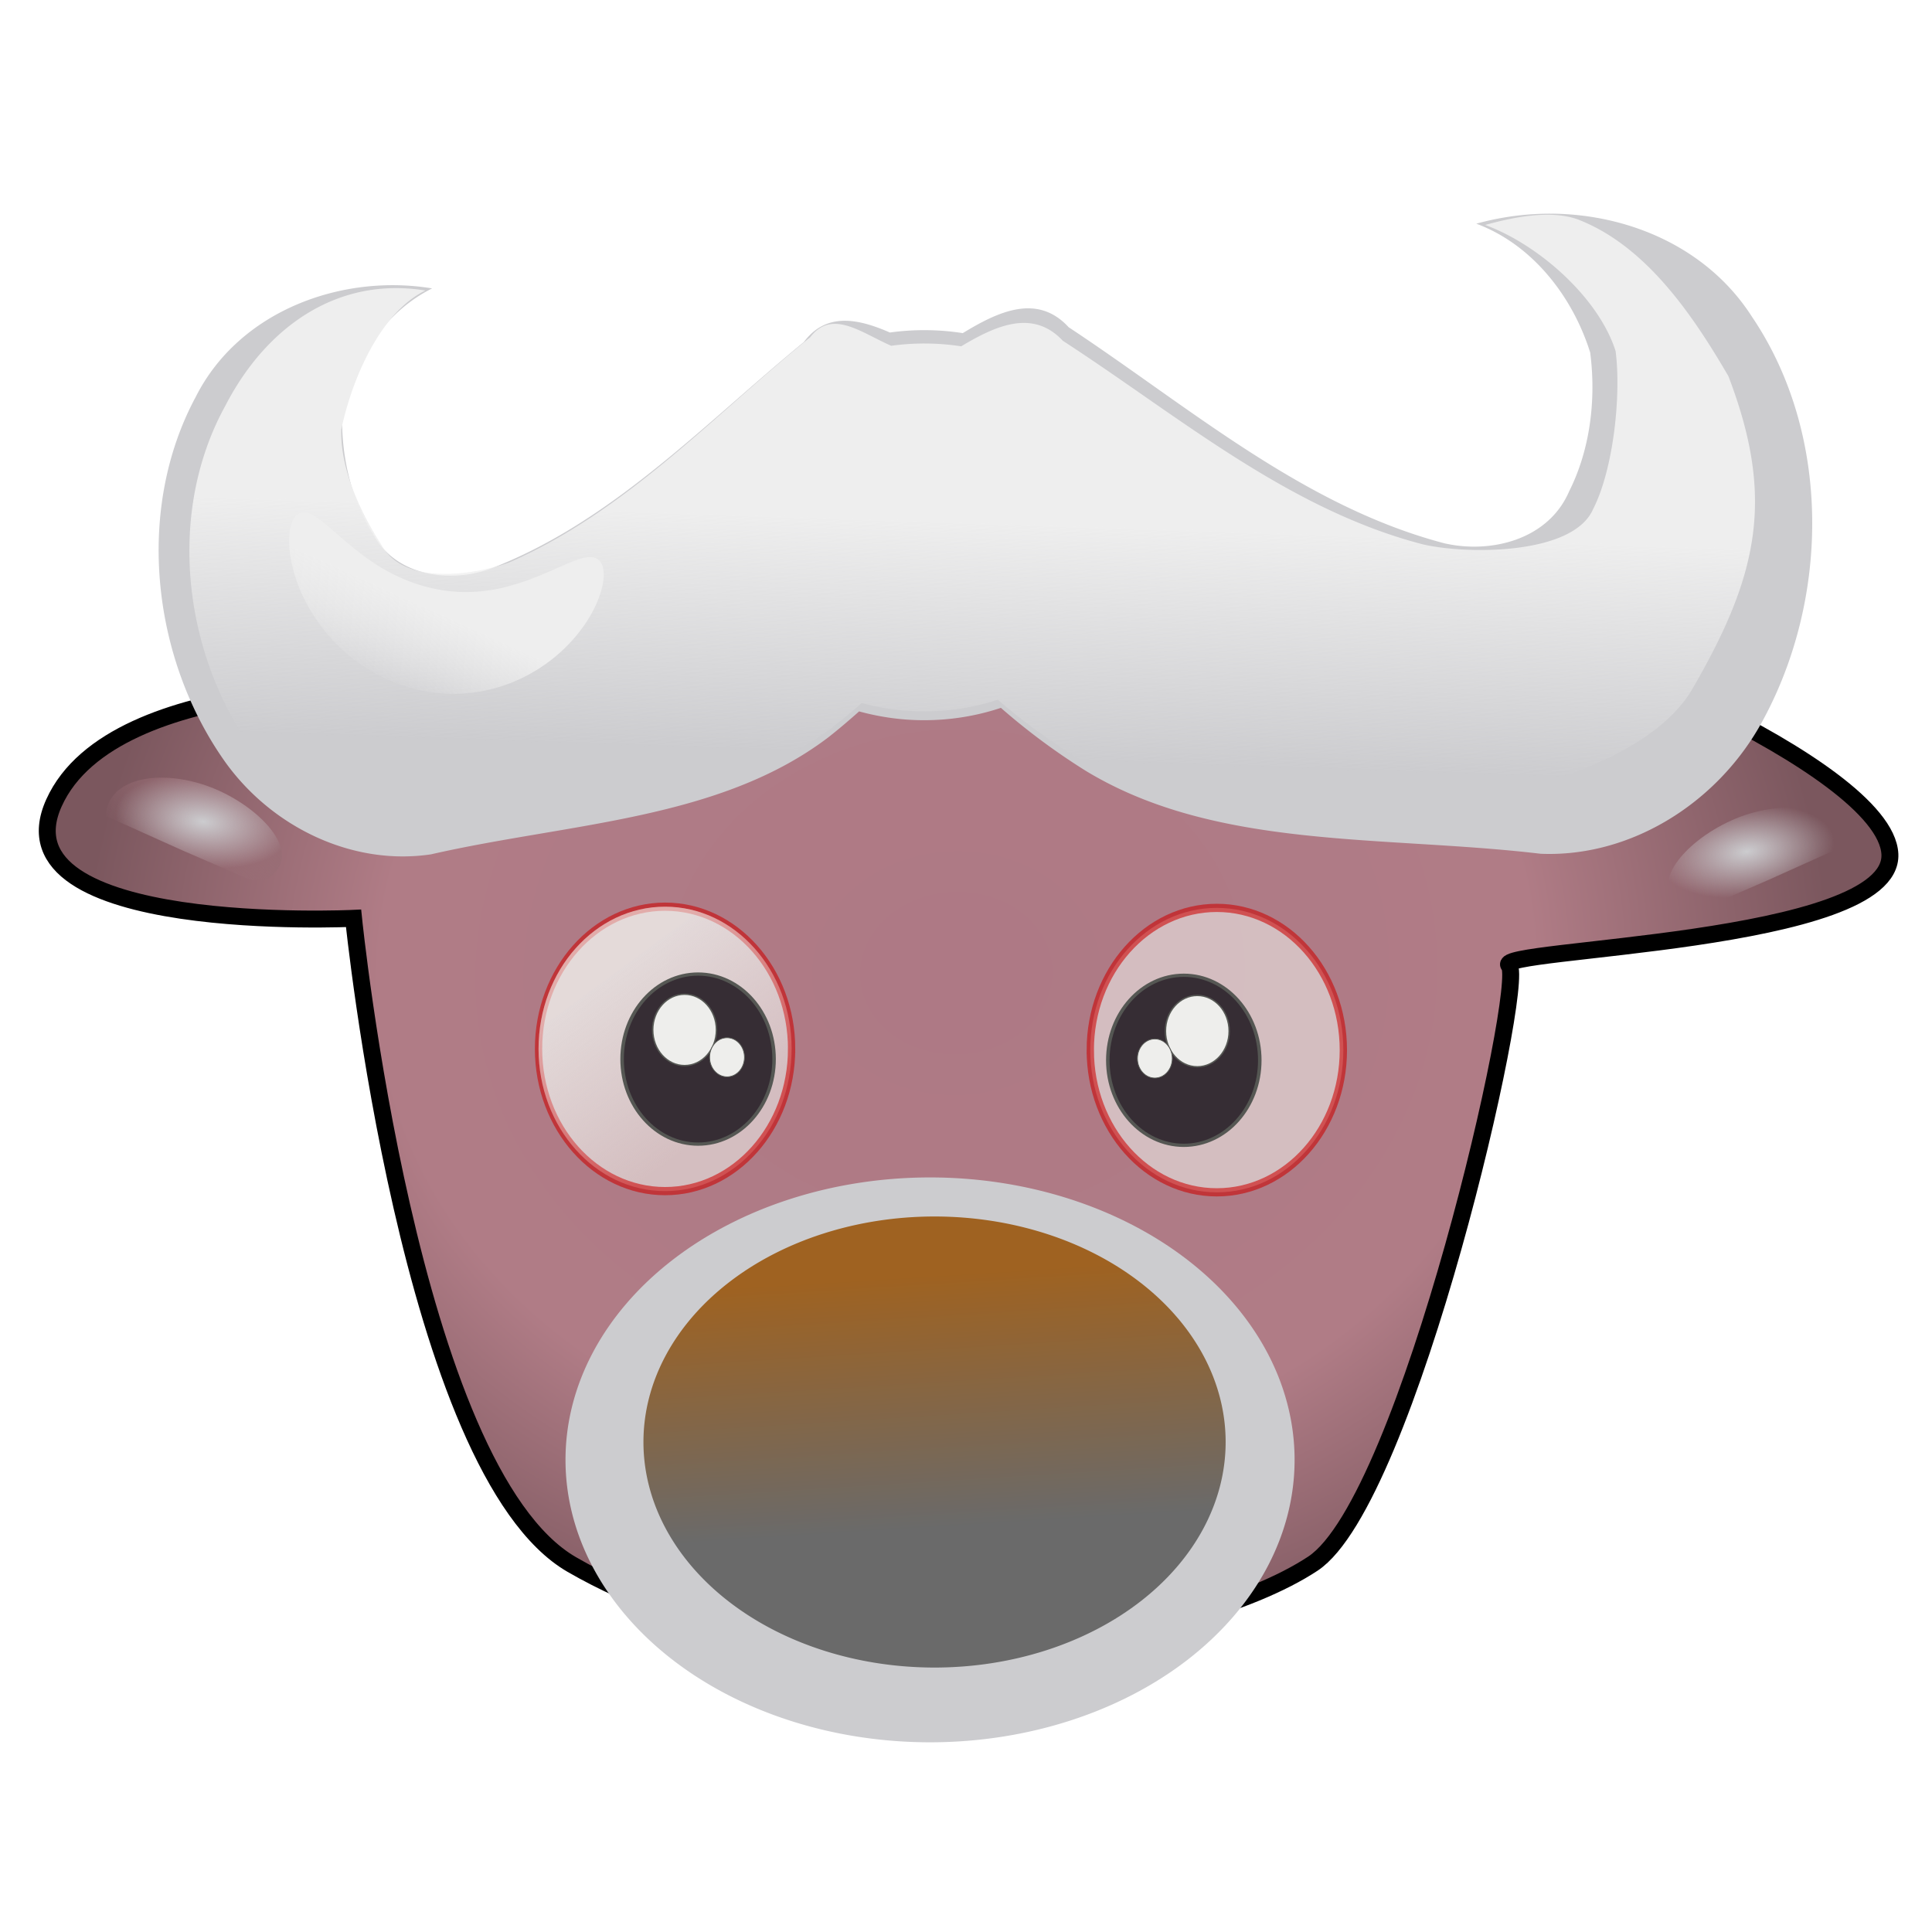 <svg xmlns="http://www.w3.org/2000/svg" xmlns:xlink="http://www.w3.org/1999/xlink" viewBox="0 0 64 64"><defs><linearGradient id="f" y2="76.946" xlink:href="#b" gradientUnits="userSpaceOnUse" x2="243.98" y1="57.371" x1="231.14"/><linearGradient id="k" y2="96.938" gradientUnits="userSpaceOnUse" x2="-139.65" y1="84.816" x1="-140.41"><stop offset="0" stop-color="#9d5e1a"/><stop offset="1" stop-color="#666"/></linearGradient><linearGradient id="a"><stop offset="0" stop-color="#cccccf"/><stop offset="1" stop-color="#cccccf" stop-opacity="0"/></linearGradient><linearGradient id="d" y2="642.78" gradientUnits="userSpaceOnUse" x2="641.19" gradientTransform="matrix(.616 0 0 .794 -362.62 -485.26)" y1="632.94" x1="641.45"><stop offset="0" stop-color="#eee"/><stop offset="1" stop-color="#eee" stop-opacity="0"/></linearGradient><linearGradient id="h" y2="30.252" gradientUnits="userSpaceOnUse" x2="105.07" gradientTransform="matrix(-.541 -.158 .149 -.575 57.405 62.964)" y1="35.708" x1="102.02"><stop offset="0" stop-color="#986d75"/><stop offset="1" stop-color="#986d75" stop-opacity="0"/></linearGradient><linearGradient id="e" y2="643.1" gradientUnits="userSpaceOnUse" x2="610.07" gradientTransform="matrix(.602 .04 -.039 .622 -329.59 -401.74)" y1="638.62" x1="611.71"><stop offset="0" stop-color="#eee"/><stop offset="1" stop-color="#eee" stop-opacity="0"/></linearGradient><linearGradient id="b"><stop offset="0" stop-color="#eeeeec"/><stop offset="1" stop-color="#eeeeec" stop-opacity="0"/></linearGradient><radialGradient id="j" xlink:href="#a" gradientUnits="userSpaceOnUse" cy="693.37" cx="469.07" gradientTransform="matrix(.556 -.079 -.041 -.286 -174.51 263.57)" r="5.195"/><radialGradient id="i" xlink:href="#a" gradientUnits="userSpaceOnUse" cy="693.37" cx="469.07" gradientTransform="matrix(-.556 -.079 .041 -.286 239.1 262.58)" r="5.195"/><radialGradient id="c" gradientUnits="userSpaceOnUse" cx="758.48" cy="727.16" r="54.869" gradientTransform="matrix(.527 -.02 .017 .445 -380.4 -276.18)"><stop offset="0" stop-color="#ae7985"/><stop offset=".661" stop-color="#b07c86"/><stop offset="1" stop-color="#7b575e"/></radialGradient><filter id="g" color-interpolation-filters="sRGB"><feGaussianBlur stdDeviation=".123"/></filter></defs><path d="M13.839 22.766s-10.065-.567-12.05 3.828c-1.985 4.394 9.923 3.827 9.923 3.827s1.852 18.301 7.23 21.406c8.254 4.766 20.511 2.641 24.55-.03 3.164-2.093 7.063-19.249 6.496-19.817-.567-.567 12.76-.709 12.617-3.686-.142-2.977-11.908-7.655-12.05-6.946-.142.709-36.717 1.417-36.717 1.417z" stroke="#000" stroke-width=".561" fill="url(#c)"/><path d="M51.432 7.079a9.107 9.107 0 00-2.527.331c1.835.681 3.182 2.385 3.772 4.268.2 1.544.005 3.202-.698 4.6-.692 1.61-2.61 2.076-4.15 1.715-4.672-1.234-8.443-4.521-12.428-7.153-1.043-1.135-2.342-.514-3.508.195a8.276 8.276 0 00-2.414-.02c-1.018-.445-2.097-.696-2.848.313-3.31 2.717-6.367 5.983-10.411 7.522-1.336.467-3.09.236-3.848-1.13-.75-1.175-1.078-2.643-1.037-4.034.357-1.73 1.41-3.353 2.98-4.132-2.97-.493-6.379.724-7.827 3.586-2.033 3.774-1.45 8.724 1 12.141 1.556 2.14 4.202 3.406 6.789 3.02 4.594-1.047 9.546-1.13 13.164-3.877.35-.275.681-.558 1.018-.858.681.186 1.4.292 2.15.292.9 0 1.75-.145 2.547-.409a21.818 21.818 0 002.81 2.085c4.332 2.63 9.84 2.128 15.069 2.748 2.922.122 5.728-1.604 7.223-4.17 2.348-4.096 2.457-9.664-.225-13.624-1.447-2.26-4.033-3.38-6.6-3.41z" fill="#cccccf"/><path d="M52.323 7.29c-.97-.386-2.347-.05-3.127.162 1.76.642 3.756 2.399 4.322 4.175.192 1.456-.07 3.922-.745 5.24-.664 1.518-4.16 1.507-5.637 1.166-4.485-1.163-8.104-4.263-11.929-6.745-1-1.071-2.247-.485-3.367.184a8.077 8.077 0 00-2.317-.018c-.976-.42-1.962-1.234-2.683-.283-3.176 2.562-6.085 5.768-9.993 7.47-1.282.44-3.466.723-4.194-.565-.719-1.108-1.386-2.542-1.346-3.854.343-1.632 1.277-3.864 2.785-4.598-2.85-.465-5.245 1.133-6.636 3.833-1.95 3.559-1.39 8.226.96 11.45 1.494 2.017 4.034 3.211 6.517 2.848 4.409-.988 9.163-1.066 12.635-3.657.336-.259.654-.526.977-.809a7.948 7.948 0 002.064.276c.863 0 1.68-.137 2.444-.386a20.92 20.92 0 002.697 1.966c4.158 2.48 14.414 1.038 14.414 1.038s4.446-.911 5.88-3.331c2.253-3.862 2.734-6.406 1.212-10.39-1.19-2.043-2.72-4.29-4.932-5.171z" fill="url(#d)"/><path d="M9.926 17.003c.139-.058.302-.016.484.09.183.105.387.275.618.476.463.401 1.047.93 1.763 1.328.54.304 1.175.544 1.857.653.232.037.46.057.684.061a5.34 5.34 0 001.545-.2c.484-.131.926-.307 1.311-.474.386-.166.717-.325.991-.413.275-.087.497-.104.647.02.149.122.21.379.151.75-.06.371-.244.857-.591 1.371a5.323 5.323 0 01-1.541 1.487 5.337 5.337 0 01-2.465.822c-.385.026-.779.01-1.174-.052a5.577 5.577 0 01-2.945-1.473 5.796 5.796 0 01-1.139-1.525 5.044 5.044 0 01-.491-1.429c-.073-.422-.066-.772-.009-1.025.058-.252.164-.409.304-.467z" fill-rule="evenodd" fill="url(#e)"/><path d="M254.64 67.107c0 9.566-7.755 17.321-17.321 17.321-9.56.001-17.32-7.754-17.32-17.321 0-9.566 7.755-17.321 17.321-17.321 9.566 0 17.321 7.755 17.321 17.321z" transform="matrix(.242 0 0 .272 -35.4 16.493)" opacity=".574" stroke="#c00" fill="#eeeeec"/><path d="M254.64 67.107c0 9.566-7.755 17.321-17.321 17.321-9.56.001-17.32-7.754-17.32-17.321 0-9.566 7.755-17.321 17.321-17.321 9.566 0 17.321 7.755 17.321 17.321z" transform="matrix(.242 0 0 .272 -35.4 16.493)" opacity=".574" fill="url(#f)"/><path d="M52.086 49.903c0 3.73-2.516 6.755-5.619 6.755s-5.619-3.024-5.619-6.755 2.516-6.755 5.619-6.755 5.619 3.024 5.619 6.755z" transform="matrix(.448 0 0 .417 2.308 14.274)" stroke-linejoin="round" filter="url(#g)" stroke="#555753" stroke-linecap="round" stroke-width=".259" fill="#362d34"/><path d="M52.086 49.903c0 3.73-2.516 6.755-5.619 6.755s-5.619-3.024-5.619-6.755 2.516-6.755 5.619-6.755 5.619 3.024 5.619 6.755z" transform="matrix(.188 0 0 .175 13.942 25.384)" stroke-linejoin="round" filter="url(#g)" stroke="#555753" stroke-linecap="round" stroke-width=".259" fill="#eeeeec"/><path d="M52.086 49.903c0 3.73-2.516 6.755-5.619 6.755s-5.619-3.024-5.619-6.755 2.516-6.755 5.619-6.755 5.619 3.024 5.619 6.755z" transform="matrix(.103 0 0 .096 19.298 30.233)" stroke-linejoin="round" filter="url(#g)" stroke="#555753" stroke-linecap="round" stroke-width=".259" fill="#eeeeec"/><path d="M254.64 67.107c0 9.566-7.755 17.321-17.321 17.321-9.56.001-17.32-7.754-17.32-17.321 0-9.566 7.755-17.321 17.321-17.321 9.566 0 17.321 7.755 17.321 17.321z" transform="matrix(-.242 0 0 .272 97.74 16.533)" opacity=".574" stroke="#c00" fill="#eeeeec"/><path d="M254.64 67.107c0 9.566-7.755 17.321-17.321 17.321-9.56.001-17.32-7.754-17.32-17.321 0-9.566 7.755-17.321 17.321-17.321 9.566 0 17.321 7.755 17.321 17.321z" transform="matrix(-.242 0 0 .272 97.74 16.533)" opacity=".574" fill="url(#f)"/><path d="M52.086 49.903c0 3.73-2.516 6.755-5.619 6.755s-5.619-3.024-5.619-6.755 2.516-6.755 5.619-6.755 5.619 3.024 5.619 6.755z" transform="matrix(-.448 0 0 .417 60.032 14.314)" stroke-linejoin="round" filter="url(#g)" stroke="#555753" stroke-linecap="round" stroke-width=".259" fill="#362d34"/><path d="M52.086 49.903c0 3.73-2.516 6.755-5.619 6.755s-5.619-3.024-5.619-6.755 2.516-6.755 5.619-6.755 5.619 3.024 5.619 6.755z" transform="matrix(-.188 0 0 .175 48.398 25.424)" stroke-linejoin="round" filter="url(#g)" stroke="#555753" stroke-linecap="round" stroke-width=".259" fill="#eeeeec"/><path d="M52.086 49.903c0 3.73-2.516 6.755-5.619 6.755s-5.619-3.024-5.619-6.755 2.516-6.755 5.619-6.755 5.619 3.024 5.619 6.755z" transform="matrix(-.103 0 0 .096 43.042 30.273)" stroke-linejoin="round" filter="url(#g)" stroke="#555753" stroke-linecap="round" stroke-width=".259" fill="#eeeeec"/><path d="M3.508 27.03c.033-1.11 1.451-1.56 3.103-1.078 1.651.483 3.353 2.05 2.504 2.943-.416.438-.37.196-.799.261l-2.279-.988z" fill="url(#h)"/><path d="M3.508 27.03c.033-1.11 1.451-1.56 3.103-1.078 1.651.483 3.353 2.05 2.504 2.943-.416.438-.37.196-.799.261l-2.279-.988z" fill="url(#i)"/><path d="M61.084 28.023c-.033-1.11-1.451-1.56-3.103-1.078-1.651.483-3.353 2.05-2.504 2.943.416.438.37.196.799.261l2.279-.988z" fill="url(#j)"/><path d="M42.885 48.36a12.076 9.356 0 11-24.152 0 12.076 9.356 0 1124.152 0z" fill="#cccccf"/><path d="M-123.24 92.645a14.016 10.859 0 11-28.032 0 14.016 10.859 0 1128.032 0z" transform="translate(125.39 -15.971) scale(.688)" opacity=".96" fill="url(#k)"/></svg>